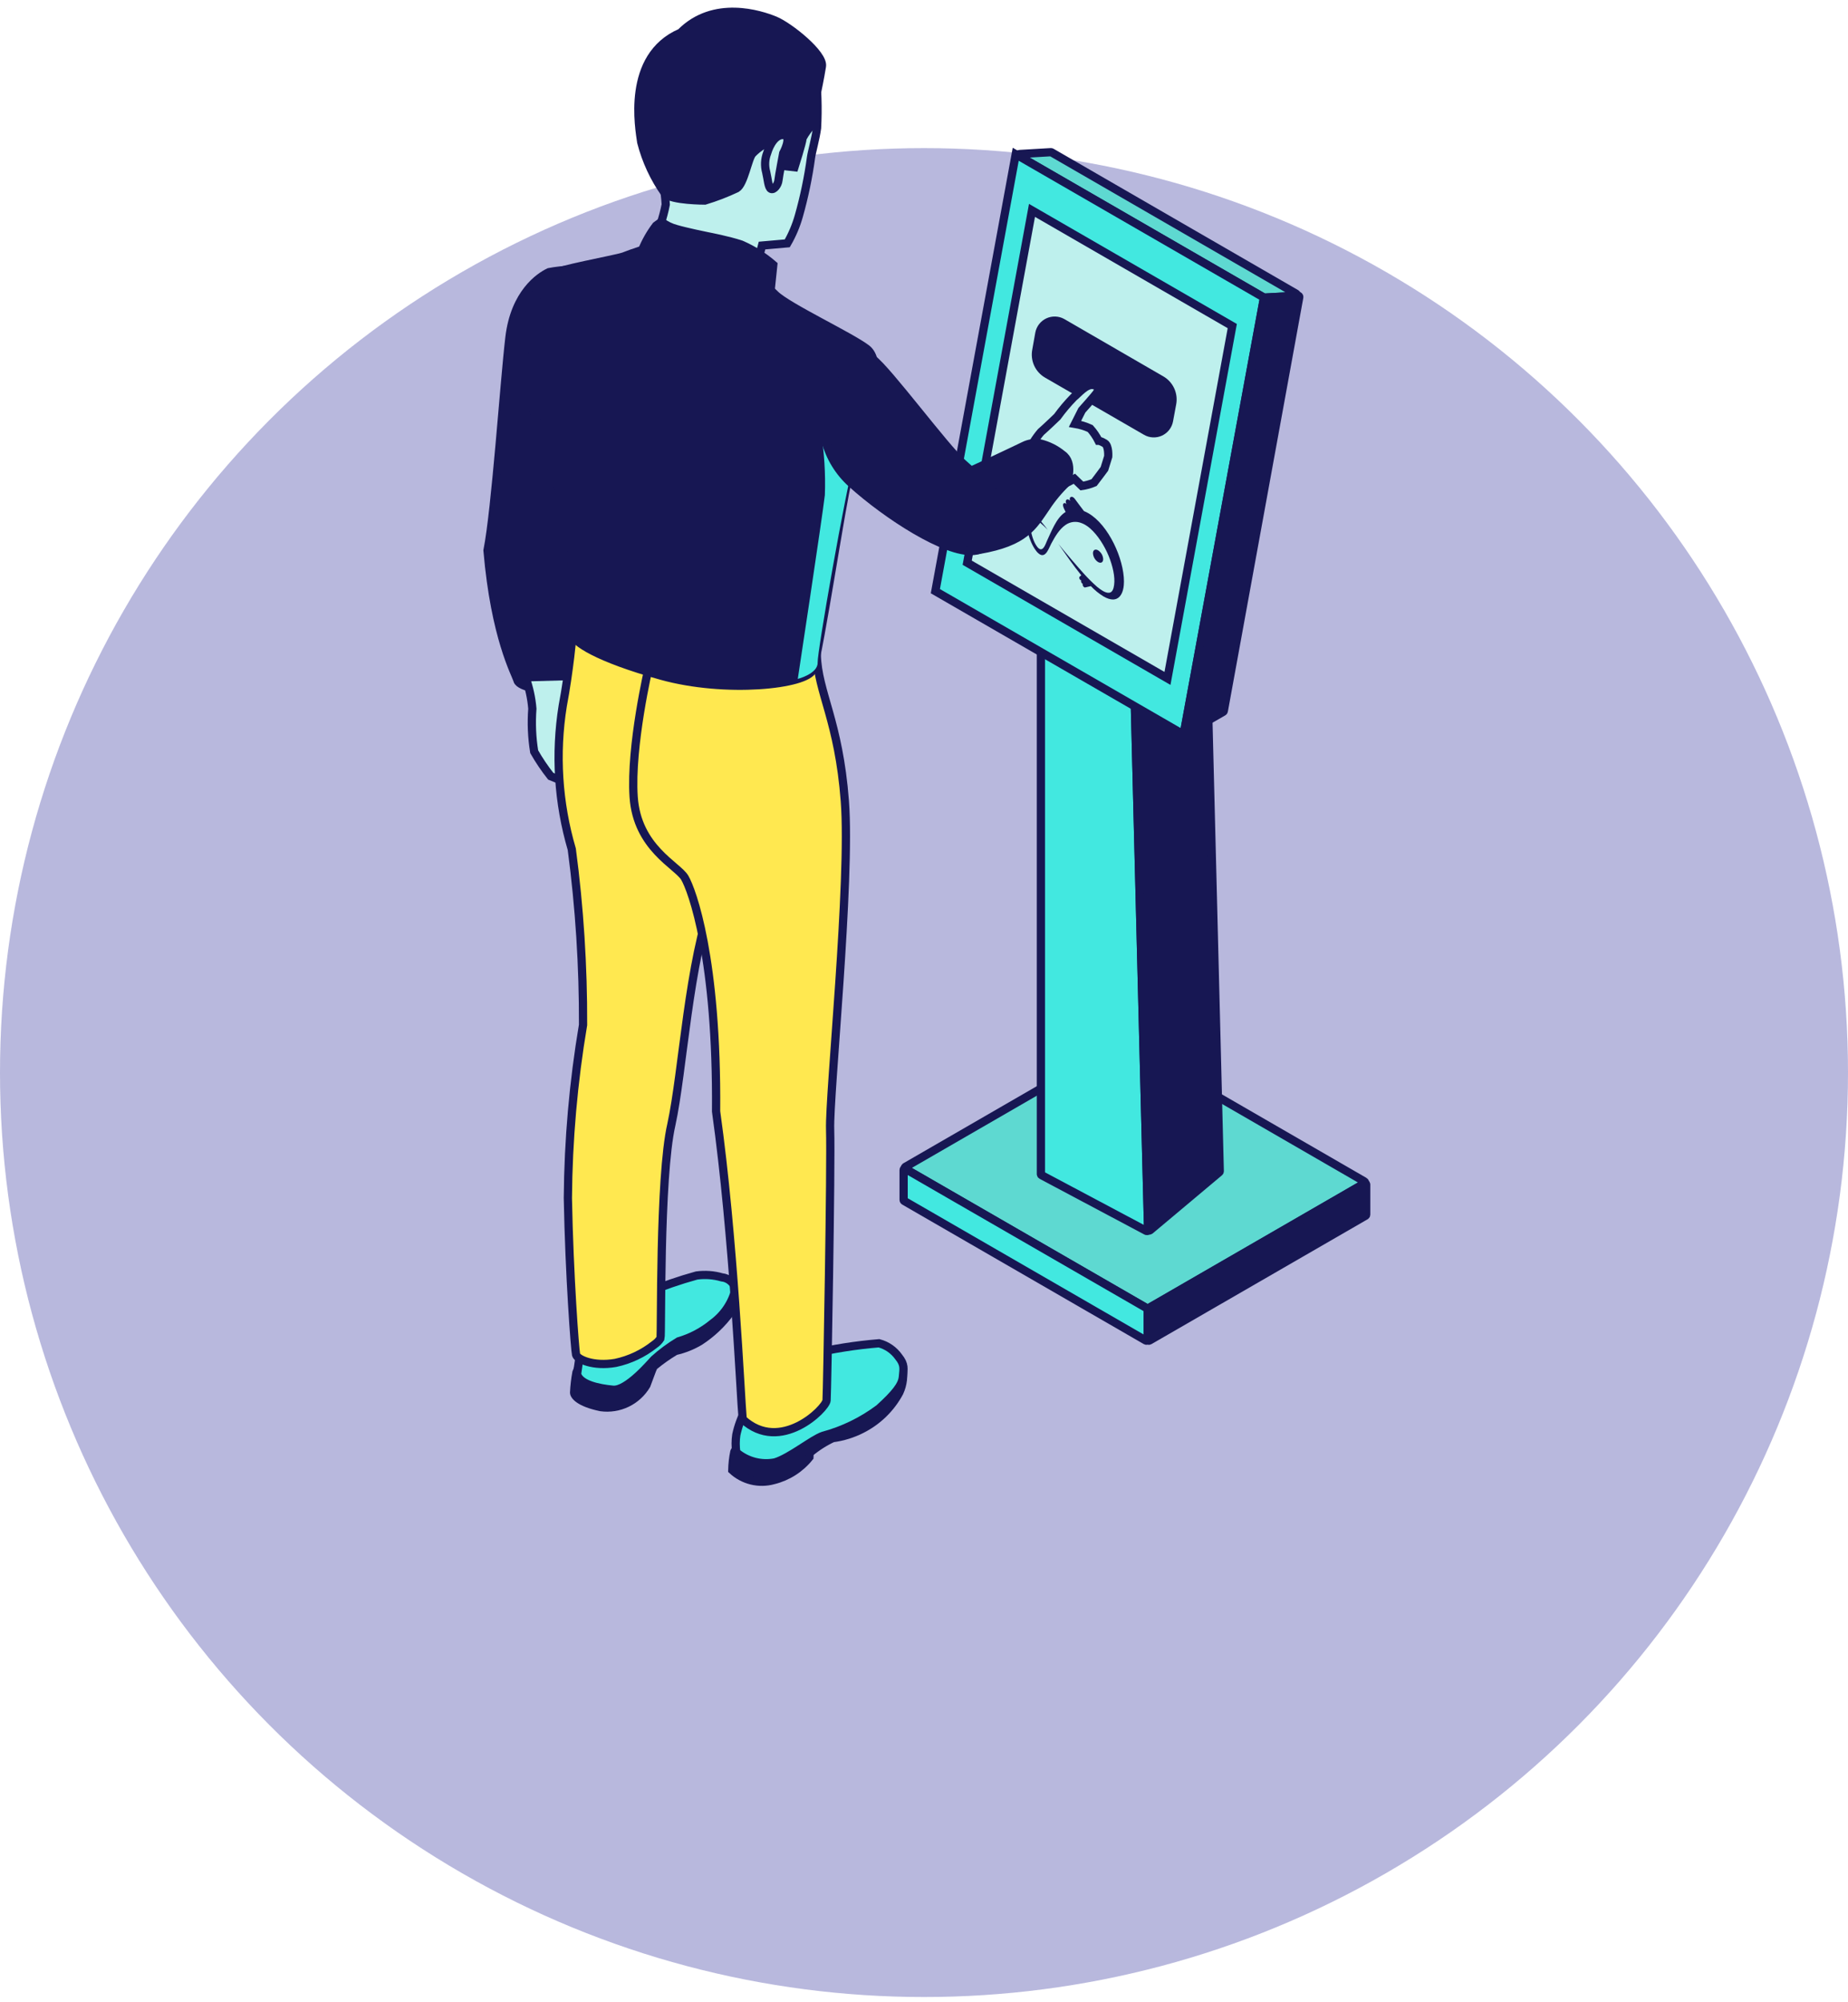 <svg width="157" height="170" viewBox="0 0 157 170" fill="none" xmlns="http://www.w3.org/2000/svg">
<circle opacity="0.6" cx="78.5" cy="91.077" r="78.5" fill="#8989C7"/>
<path d="M97.45 111.101C97.481 111.119 97.519 111.119 97.55 111.101L115.915 100.497C115.982 100.459 115.982 100.362 115.915 100.324L95.395 88.472C95.365 88.454 95.326 88.454 95.296 88.472L76.92 99.085C76.853 99.124 76.853 99.22 76.92 99.259L97.45 111.101Z" fill="#5ED9D1" stroke="#171753" stroke-width="0.7" stroke-miterlimit="10"/>
<path d="M97.45 111.101C97.481 111.119 97.5 111.152 97.5 111.187V113.745C97.5 113.822 97.416 113.871 97.35 113.832L76.82 101.98C76.789 101.962 76.769 101.929 76.769 101.893V99.346C76.769 99.269 76.853 99.22 76.919 99.259L97.45 111.101Z" fill="#42E8E0" stroke="#171753" stroke-width="0.7" stroke-miterlimit="10"/>
<path d="M97.55 111.101C97.519 111.119 97.5 111.152 97.5 111.188V113.746C97.5 113.823 97.583 113.871 97.65 113.833L116.016 103.229C116.047 103.211 116.066 103.178 116.066 103.143V100.585C116.066 100.508 115.982 100.459 115.916 100.498L97.55 111.101Z" fill="#171753" stroke="#171753" stroke-width="0.7" stroke-miterlimit="10"/>
<path d="M88.431 99.7C88.431 99.737 88.452 99.771 88.484 99.788L97.392 104.523C97.46 104.559 97.541 104.508 97.539 104.432L96.366 58.019C96.365 57.984 96.346 57.951 96.314 57.934L88.579 53.686C88.513 53.649 88.431 53.697 88.431 53.774L88.431 99.7Z" fill="#42E8E0" stroke="#171753" stroke-width="0.7" stroke-miterlimit="10"/>
<path d="M96.366 58.01C96.366 57.979 96.379 57.95 96.402 57.931L98.733 55.975C98.749 55.962 98.769 55.953 98.789 55.952L102.414 55.651C102.471 55.646 102.521 55.69 102.522 55.748L103.627 99.451C103.627 99.482 103.614 99.511 103.591 99.53L97.703 104.47C97.639 104.524 97.541 104.479 97.539 104.396L96.366 58.01Z" fill="#171753" stroke="#171753" stroke-width="0.7" stroke-miterlimit="10"/>
<path d="M89.279 12.923C89.299 12.921 89.318 12.926 89.335 12.936L110.113 24.939C110.199 24.989 110.167 25.12 110.068 25.126L107.415 25.272C107.396 25.273 107.376 25.268 107.36 25.259L86.58 13.265C86.494 13.215 86.525 13.084 86.624 13.078L89.279 12.923Z" fill="#5ED9D1" stroke="#171753" stroke-width="0.7" stroke-miterlimit="10"/>
<path d="M79.465 50.199L100.559 62.374L107.386 25.274L86.292 13.099L79.465 50.199Z" fill="#42E8E0" stroke="#171753" stroke-width="0.7" stroke-miterlimit="10"/>
<path d="M82.17 47.784L99.185 57.608L104.69 27.689L87.675 17.865L82.17 47.784Z" fill="#BEF0ED" stroke="#171753" stroke-width="0.7" stroke-miterlimit="10"/>
<path d="M98.646 32.257L90.248 27.397C90.065 27.294 89.86 27.236 89.65 27.229C89.441 27.221 89.233 27.262 89.043 27.351C88.852 27.439 88.686 27.572 88.557 27.737C88.428 27.903 88.341 28.096 88.301 28.302L88.041 29.759C87.967 30.149 88.017 30.552 88.183 30.912C88.349 31.272 88.623 31.571 88.968 31.768L97.366 36.617C97.547 36.723 97.751 36.783 97.961 36.792C98.171 36.802 98.38 36.762 98.571 36.674C98.761 36.586 98.928 36.454 99.057 36.288C99.186 36.123 99.273 35.929 99.312 35.722L99.582 34.266C99.654 33.875 99.602 33.472 99.434 33.112C99.266 32.752 98.991 32.453 98.646 32.257V32.257Z" fill="#171753" stroke="#171753" stroke-width="0.7" stroke-miterlimit="10"/>
<path d="M107.371 25.351C107.38 25.306 107.418 25.272 107.464 25.27L110.277 25.114C110.341 25.111 110.392 25.169 110.381 25.232L103.97 60.372C103.965 60.401 103.947 60.426 103.921 60.441L100.746 62.266C100.672 62.309 100.582 62.245 100.598 62.161L107.371 25.351Z" fill="#171753" stroke="#171753" stroke-width="0.7" stroke-miterlimit="10"/>
<path d="M95.474 49.691C95.483 49.591 95.488 49.486 95.488 49.378C95.488 47.477 94.182 44.569 92.462 43.58C92.342 43.511 92.218 43.45 92.09 43.399C91.873 43.121 91.664 42.832 91.455 42.554C91.375 42.443 91.271 42.282 91.166 42.222C90.975 42.112 90.805 42.267 90.915 42.53C90.884 42.493 90.847 42.461 90.805 42.436C90.608 42.322 90.452 42.522 90.608 42.815C90.584 42.786 90.556 42.761 90.524 42.742C90.398 42.668 90.296 42.767 90.31 42.919C90.323 43.071 90.445 43.302 90.531 43.472C90.119 43.725 89.819 44.152 89.568 44.617C89.341 45.04 89.147 45.49 88.943 45.936C88.838 46.163 88.649 46.803 88.302 46.605C88.235 46.563 88.176 46.509 88.128 46.446C87.775 46.006 87.592 45.251 87.544 44.79C87.521 44.537 87.514 44.203 87.675 44.109C87.775 44.055 87.922 44.1 88.084 44.192C88.498 44.431 89.001 44.985 89.019 44.999C88.749 44.636 88.132 43.83 87.679 43.569C87.445 43.434 87.254 43.445 87.177 43.736C87.148 43.856 87.134 43.98 87.135 44.103C87.147 44.517 87.217 44.926 87.344 45.32C87.492 45.809 87.696 46.347 88.025 46.773C88.112 46.895 88.222 46.999 88.349 47.08C88.864 47.373 89.118 46.512 89.309 46.165C89.641 45.544 90.005 44.932 90.531 44.57C90.727 44.433 90.955 44.348 91.193 44.322C91.431 44.297 91.672 44.331 91.893 44.423C92 44.463 92.103 44.512 92.201 44.57C92.344 44.653 92.478 44.75 92.602 44.859C93.26 45.432 93.839 46.355 94.191 47.214C94.527 48.034 94.75 48.993 94.651 49.674C94.611 49.992 94.504 50.309 94.23 50.333C94.072 50.355 93.881 50.286 93.69 50.176C93.517 50.072 93.353 49.955 93.2 49.824C92.802 49.474 92.426 49.1 92.073 48.705C91.72 48.326 90.275 46.646 89.912 46.179C90.547 47.088 91.173 48.002 91.864 48.852C91.808 48.89 91.756 48.935 91.711 48.985C91.659 49.043 91.711 49.205 91.79 49.254C91.799 49.26 91.81 49.263 91.822 49.265C91.833 49.266 91.845 49.265 91.856 49.262C91.836 49.317 91.836 49.376 91.855 49.431C91.874 49.486 91.91 49.533 91.959 49.565C91.97 49.571 91.981 49.576 91.992 49.58C91.94 49.66 92.02 49.815 92.111 49.867C92.133 49.881 92.159 49.887 92.185 49.884L92.677 49.771C92.997 50.111 93.36 50.407 93.758 50.651C94.04 50.813 94.318 50.911 94.576 50.907C95.011 50.891 95.278 50.564 95.401 50.109C95.439 49.972 95.463 49.832 95.474 49.69L95.474 49.691ZM92.854 46.978C92.863 47.127 92.907 47.273 92.982 47.403C93.057 47.533 93.162 47.643 93.287 47.725C93.529 47.864 93.722 47.754 93.723 47.478C93.716 47.328 93.672 47.182 93.597 47.052C93.522 46.922 93.417 46.812 93.29 46.73C93.048 46.591 92.855 46.701 92.854 46.978Z" fill="#171753"/>
<path d="M50.066 22.996C48.925 22.854 47.77 22.893 46.642 23.11C45.851 23.485 43.728 24.879 43.281 28.657C42.833 32.434 42.115 43.226 41.418 46.744C42.053 54.153 43.801 57.203 43.968 57.785C44.134 58.368 46.423 58.722 47.225 58.628C47.784 58.536 48.319 58.331 48.796 58.025C48.796 58.025 48.318 46.473 48.703 44.746C49.088 43.018 50.066 22.996 50.066 22.996Z" fill="#171753" stroke="#171753" stroke-width="0.7" stroke-miterlimit="10"/>
<path d="M44.645 57.514C44.955 58.373 45.151 59.269 45.227 60.178C45.135 61.398 45.187 62.624 45.383 63.831C45.798 64.559 46.268 65.255 46.788 65.912L48.037 66.422L49.546 65.434L50.129 61.458L48.047 57.42L44.645 57.514Z" fill="#BEF0ED" stroke="#171753" stroke-width="0.7" stroke-miterlimit="10"/>
<path d="M49.545 115.657C49.289 115.903 49.093 116.206 48.973 116.541C48.869 117.105 48.803 117.675 48.775 118.248C48.775 118.498 49.192 119.101 51.044 119.486C51.801 119.591 52.572 119.471 53.261 119.139C53.95 118.808 54.525 118.281 54.916 117.624C55.405 116.312 55.488 116.042 55.592 115.979C56.157 115.516 56.755 115.095 57.382 114.72C58.115 114.554 58.818 114.273 59.463 113.888C60.469 113.233 61.347 112.401 62.054 111.432C62.416 111.014 62.686 110.525 62.845 109.995C62.845 109.902 62.95 109.329 62.689 109.184C62.429 109.038 61.93 108.674 61.909 108.663C61.888 108.653 49.545 115.657 49.545 115.657Z" fill="#171753" stroke="#171753" stroke-width="0.7" stroke-miterlimit="10"/>
<path d="M63.2 122.734C63.2 122.734 62.429 123.088 62.388 123.275C62.282 123.789 62.223 124.311 62.211 124.836C62.673 125.264 63.236 125.568 63.848 125.717C64.46 125.867 65.1 125.857 65.707 125.689C66.915 125.393 67.991 124.705 68.767 123.733C68.774 123.618 68.774 123.504 68.767 123.389C69.368 122.882 70.033 122.455 70.744 122.12C71.6 122.008 72.431 121.751 73.2 121.36C74.564 120.674 75.684 119.584 76.406 118.238C76.718 117.565 76.805 116.81 76.655 116.084C76.541 115.803 63.2 122.734 63.2 122.734Z" fill="#171753" stroke="#171753" stroke-width="0.7" stroke-miterlimit="10"/>
<path d="M49.4 114.086C49.4 114.086 49.109 116.094 49.025 116.687C49.265 117.572 50.857 117.894 52.075 118.009C53.292 118.123 55.322 115.688 55.571 115.438C56.215 114.861 56.912 114.346 57.653 113.898C58.711 113.589 59.695 113.069 60.546 112.368C61.52 111.655 62.21 110.619 62.492 109.444C62.418 109.183 62.267 108.95 62.059 108.776C61.852 108.601 61.596 108.493 61.326 108.466C60.63 108.265 59.9 108.212 59.182 108.31C57.727 108.711 56.298 109.204 54.905 109.788C54.531 110.058 49.4 114.086 49.4 114.086Z" fill="#42E8E0" stroke="#171753" stroke-width="0.7" stroke-miterlimit="10"/>
<path d="M57.038 95.488C55.997 100.036 56.215 113.336 56.111 113.648C55.979 113.855 55.805 114.032 55.601 114.169C54.634 114.938 53.501 115.472 52.292 115.73C50.388 116.063 49.035 115.417 48.941 115.032C48.848 114.647 48.369 108.33 48.244 101.732C48.283 96.804 48.715 91.887 49.534 87.028C49.552 82.041 49.233 77.059 48.577 72.115C47.417 68.164 47.154 64.004 47.807 59.939C48.379 56.921 48.639 53.903 48.639 53.903C50.992 53.229 53.488 53.229 55.841 53.903C58.599 54.788 61.2 63.946 61.315 70.741C61.404 72.534 61.172 74.328 60.628 76.038C58.484 81.71 58.037 90.878 57.038 95.488Z" fill="#FFE850" stroke="#171753" stroke-width="0.7" stroke-miterlimit="10"/>
<path d="M63.313 119.757C62.964 120.412 62.709 121.112 62.554 121.838C62.48 122.331 62.48 122.833 62.554 123.326C63.003 123.705 63.532 123.979 64.101 124.126C64.67 124.274 65.265 124.292 65.842 124.18C67.122 123.795 69.037 122.213 69.922 121.921C71.643 121.457 73.261 120.669 74.688 119.601C76.072 118.341 76.644 117.613 76.707 116.916C76.769 116.218 76.873 115.875 76.343 115.219C75.94 114.651 75.351 114.243 74.678 114.064C72.715 114.225 70.767 114.531 68.85 114.98C66.923 116.475 65.075 118.07 63.313 119.757Z" fill="#42E8E0" stroke="#171753" stroke-width="0.7" stroke-miterlimit="10"/>
<path d="M55.123 56.63C55.123 56.63 53.541 63.342 53.833 67.671C54.124 72.001 57.548 73.478 58.172 74.529C58.797 75.581 60.941 81.408 60.836 94.375C62.335 105.052 62.918 118.633 63.095 120.517C66.3 123.472 70.171 119.601 70.223 118.914C70.275 118.227 70.619 98.85 70.525 95.915C70.431 92.981 72.294 74.842 71.774 68.015C71.254 61.188 69.484 58.794 69.391 55.61C67.986 54.84 56.247 52.103 55.123 56.63Z" fill="#FFE850" stroke="#171753" stroke-width="0.7" stroke-miterlimit="10"/>
<path d="M73.94 34.223C73.94 34.223 74.981 30.654 73.628 29.613C72.275 28.573 66.936 26.075 65.854 25.013C64.772 23.952 63.7 23.036 63.7 23.036C63.7 23.036 56.103 20.892 55.822 20.861C54.85 21.113 53.895 21.422 52.96 21.787C52.231 22.027 47.32 22.911 46.903 23.275C46.487 23.64 44.302 25.919 44.624 30.446C44.947 34.973 46.945 40.218 47.944 42.798C48.943 45.379 48.579 53.205 48.641 53.85C48.704 54.496 50.723 55.859 56.176 57.378C61.629 58.898 68.539 58.169 69.059 56.868C69.579 55.568 71.65 41.862 71.983 41.008C72.317 40.155 73.94 34.223 73.94 34.223Z" fill="#171753" stroke="#171753" stroke-width="0.7" stroke-miterlimit="10"/>
<path d="M55.457 20.632C55.968 19.597 56.339 18.498 56.56 17.364C56.489 16.139 56.258 14.929 55.873 13.764C55.873 13.764 58.371 6.542 62.669 6.146C66.967 5.751 69.017 4.065 69.246 5.844C69.45 7.511 69.505 9.194 69.412 10.871C69.308 11.703 68.954 12.952 68.902 13.368C68.673 15.052 68.326 16.718 67.862 18.353C67.632 19.161 67.304 19.937 66.884 20.663L64.74 20.851C64.74 20.851 64.24 22.786 64.136 23.057C64.032 23.328 55.457 20.632 55.457 20.632Z" fill="#BEF0ED" stroke="#171753" stroke-width="0.7" stroke-miterlimit="10"/>
<path d="M60.15 20.071C60.15 20.071 58.297 19.696 57.454 19.446C56.998 19.326 56.57 19.118 56.195 18.832L55.737 19.165C55.251 19.803 54.852 20.503 54.551 21.247C54.551 21.59 56.809 22.038 58.995 22.516C61.257 22.87 63.444 23.598 65.467 24.67L65.696 22.485C64.879 21.778 63.96 21.2 62.97 20.768C61.856 20.393 60.15 20.071 60.15 20.071Z" fill="#171753" stroke="#171753" stroke-width="0.7" stroke-miterlimit="10"/>
<path d="M66.696 14.108C66.696 14.108 67.373 12.817 66.384 12.235C65.395 11.652 64.302 12.651 63.928 13.036C63.553 13.421 63.22 15.606 62.585 15.991C61.71 16.404 60.806 16.751 59.88 17.032C59.88 17.032 57.059 17.032 56.508 16.449C55.57 15.129 54.883 13.647 54.478 12.079C54.322 10.965 53.147 4.794 57.83 2.775C60.65 -0.066 64.615 1.235 65.832 1.734C67.05 2.234 69.995 4.586 69.828 5.626C69.662 6.667 69.412 7.833 69.412 7.833L69.079 10.518C68.723 10.873 68.421 11.28 68.184 11.725C68.184 12.037 67.497 14.201 67.497 14.201L66.696 14.108Z" fill="#171753" stroke="#171753" stroke-width="0.7" stroke-miterlimit="10"/>
<g style="mix-blend-mode:multiply">
<path d="M69.734 36.586C70.028 38.388 70.143 40.215 70.077 42.039C69.859 43.933 67.777 57.65 67.777 57.65C67.777 57.65 69.495 57.212 69.463 56.265C69.432 55.318 71.826 41.696 72.585 38.99C73.345 36.285 70.223 32.715 69.734 36.586Z" fill="#42E8E0"/>
</g>
<path d="M87.312 38.49C87.591 37.838 87.967 37.231 88.426 36.69C88.905 36.274 89.821 35.389 89.821 35.389C90.245 34.805 90.711 34.252 91.215 33.735C91.611 33.422 92.256 32.611 92.849 32.694C93.442 32.777 93.307 33.142 93.192 33.339C93.078 33.537 91.912 34.838 91.912 34.838L91.33 35.993C91.775 36.066 92.21 36.2 92.62 36.388C92.901 36.703 93.138 37.053 93.328 37.429C93.328 37.429 93.504 37.429 93.858 37.648C94.212 37.866 94.15 38.772 94.15 38.772L93.827 39.812C93.827 39.812 93.057 40.853 92.953 40.978C92.62 41.12 92.27 41.218 91.912 41.269L91.278 40.655C90.615 41.026 89.918 41.333 89.196 41.571C88.665 41.581 87.312 38.49 87.312 38.49Z" fill="#BEF0ED" stroke="#171753" stroke-width="0.7" stroke-miterlimit="10"/>
<path d="M90.247 38.595C89.703 38.148 89.066 37.828 88.384 37.658C87.91 37.572 87.42 37.641 86.989 37.856C86.989 37.856 80.506 40.978 78.976 41.488C77.446 41.998 79.32 47.368 83.212 46.691C87.104 46.015 87.759 44.683 88.852 43.101C89.363 42.319 89.964 41.599 90.642 40.957C90.642 40.957 91.277 39.292 90.247 38.595Z" fill="#171753" stroke="#171753" stroke-width="0.7" stroke-miterlimit="10"/>
<path d="M84.324 41.686C84.324 41.686 83.284 40.645 81.795 39.344C80.307 38.043 75.406 31.414 74.136 30.488C72.867 29.562 70.889 31.3 70.265 33.194C69.81 34.564 69.764 36.037 70.134 37.433C70.504 38.828 71.273 40.086 72.346 41.051C75.385 43.788 80.349 46.983 82.701 46.785C85.053 46.587 85.074 42.903 84.324 41.686Z" fill="#171753" stroke="#171753" stroke-width="0.7" stroke-miterlimit="10"/>
<path d="M66.539 13.015C66.539 13.015 67.32 11.579 66.602 11.474C65.884 11.37 65.374 12.317 65.176 12.994C64.974 13.512 64.945 14.081 65.093 14.617C65.239 15.231 65.27 15.939 65.509 16.043C65.749 16.147 66.092 15.7 66.134 15.315C66.175 14.93 66.539 13.015 66.539 13.015Z" fill="#BEF0ED" stroke="#171753" stroke-width="0.7" stroke-miterlimit="10"/>
</svg>
